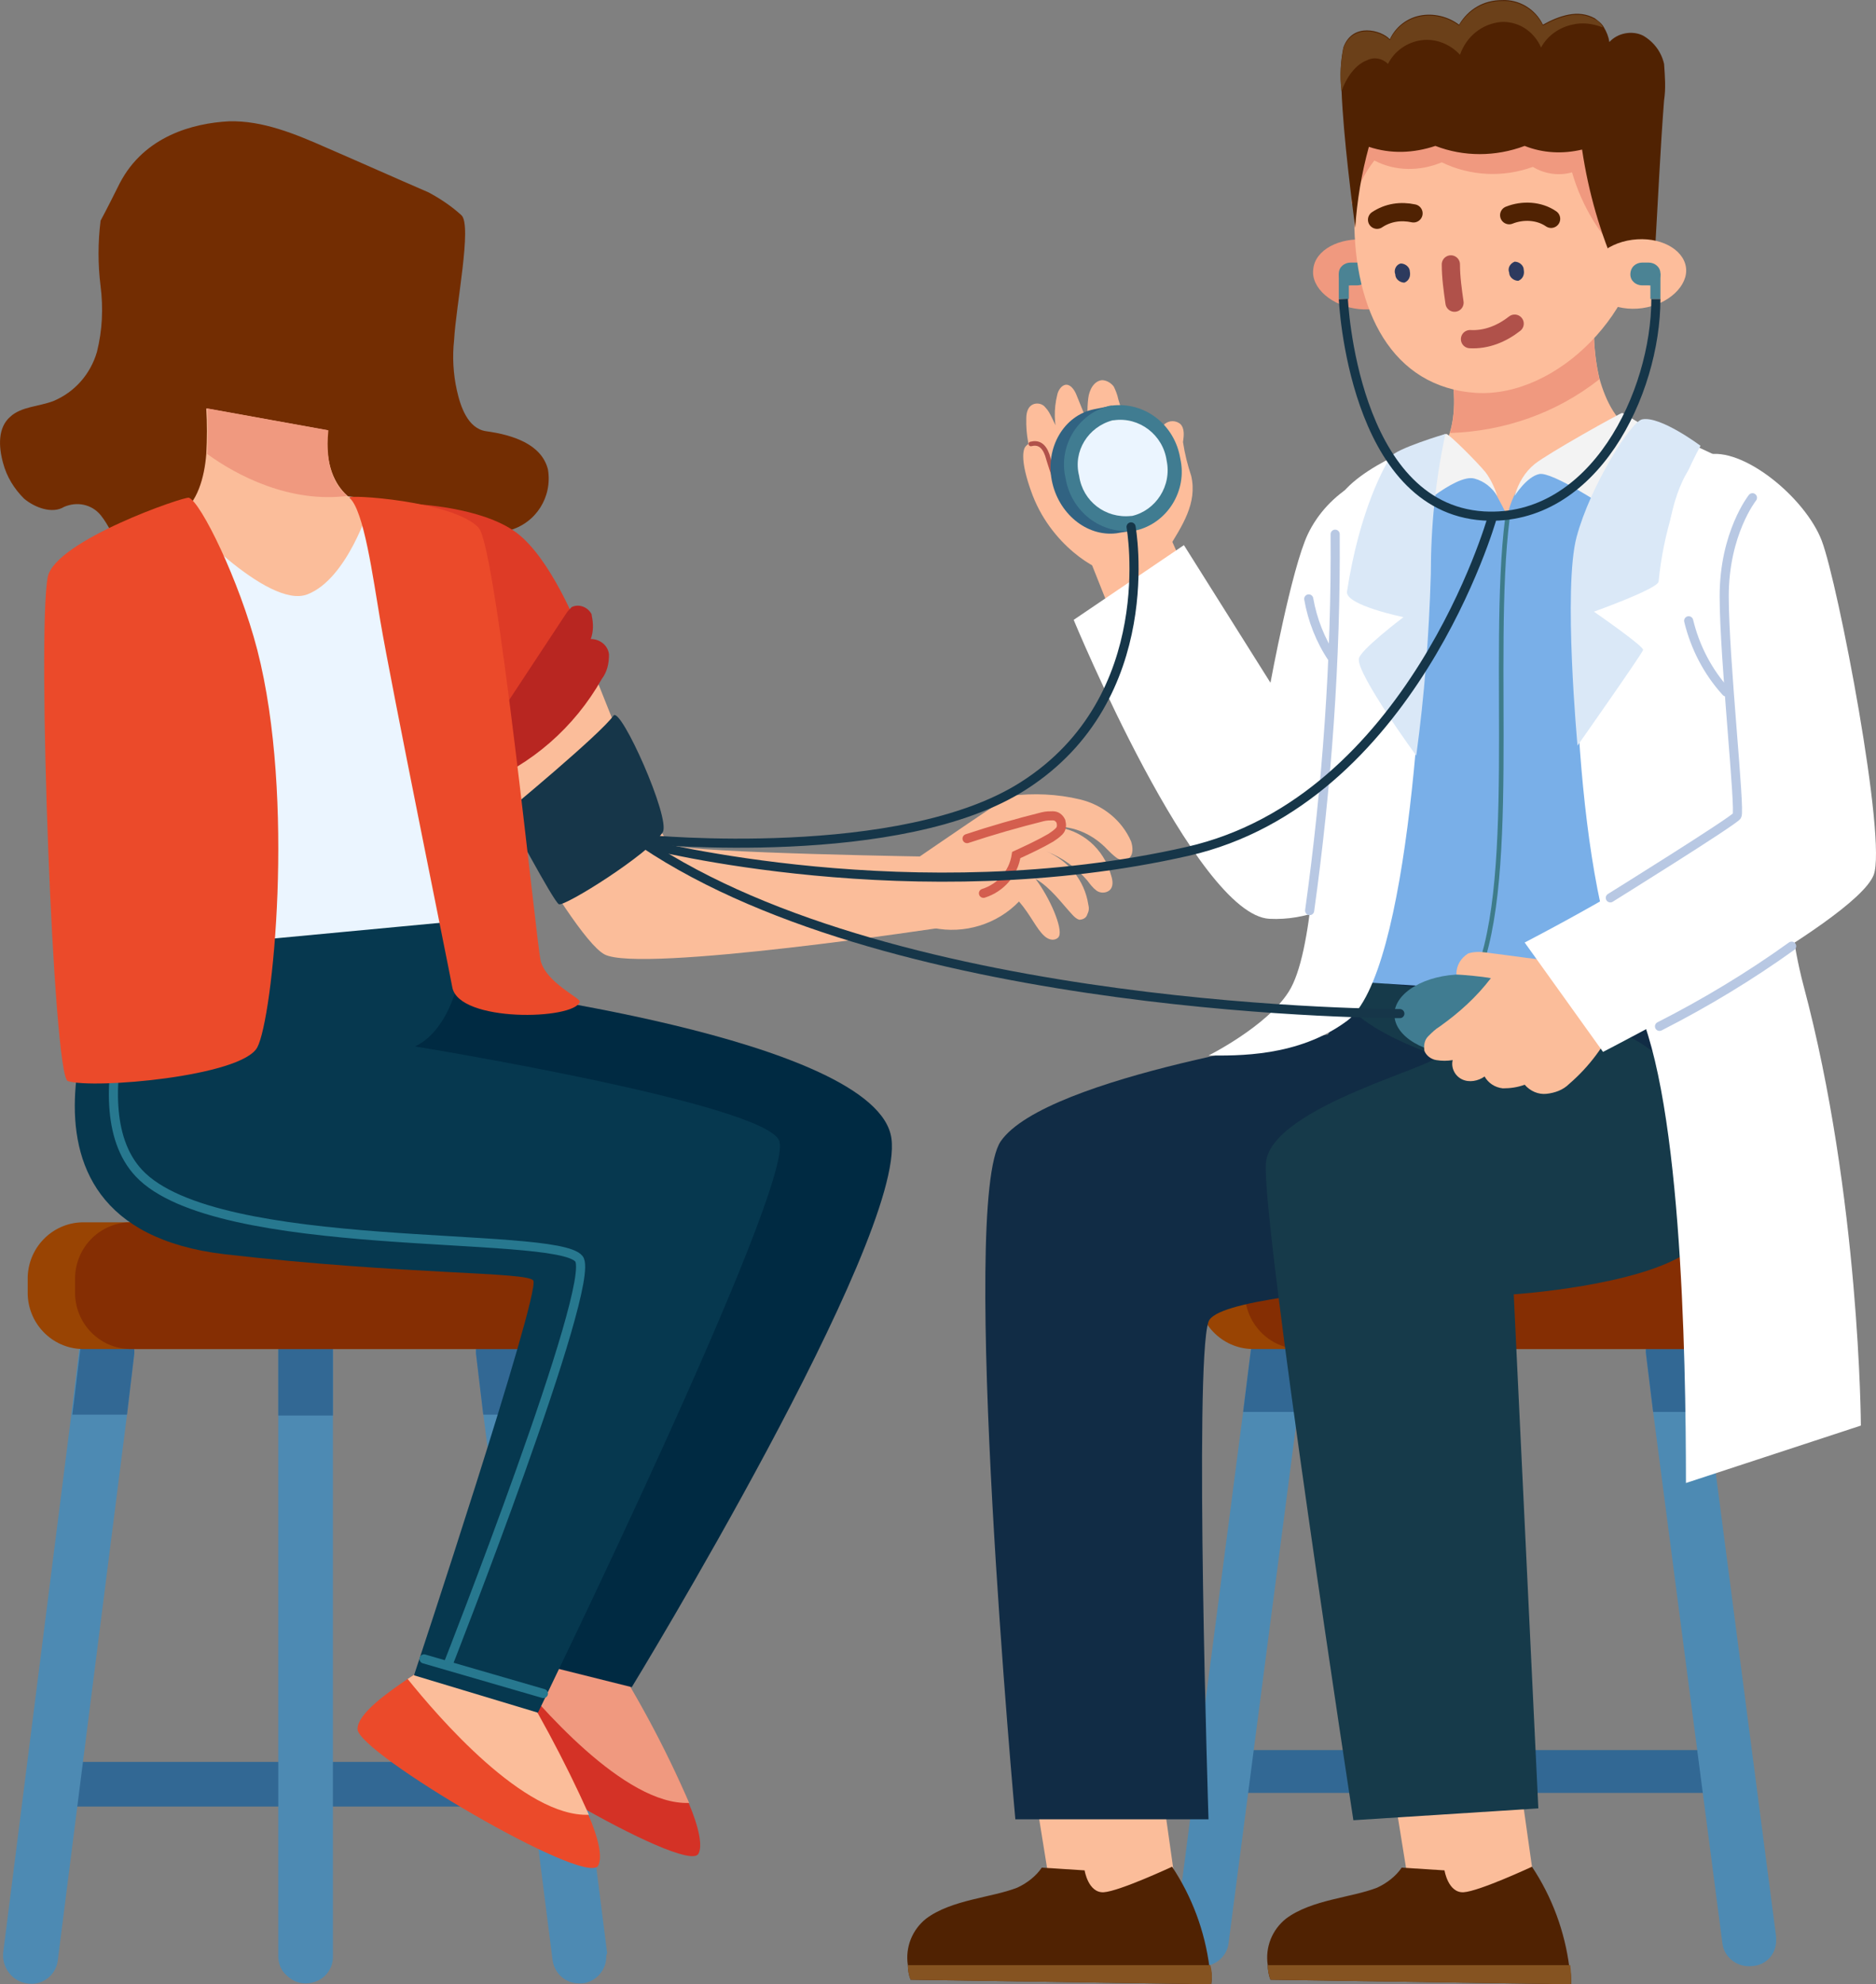 <?xml version="1.0" encoding="UTF-8"?><svg id="Layer_2" xmlns="http://www.w3.org/2000/svg" viewBox="0 0 205.9 217.71"><rect x="0" y="0" width="205.9" height="217.71" fill="#808080" stroke="none"/><defs><style>.cls-1,.cls-2{stroke-width:2px;}.cls-1,.cls-2,.cls-3,.cls-4,.cls-5,.cls-6,.cls-7,.cls-8,.cls-9,.cls-10{fill:none;stroke-miterlimit:10;}.cls-1,.cls-2,.cls-3,.cls-4,.cls-6,.cls-7,.cls-8,.cls-9,.cls-10{stroke-linecap:round;}.cls-1,.cls-8{stroke:#b0514a;}.cls-11{fill:#fff;}.cls-2{stroke:#502202;}.cls-3{stroke:#d45e4e;}.cls-4{stroke:#27788f;}.cls-12{fill:#dae8f7;}.cls-13{fill:#163a4a;}.cls-5,.cls-7{stroke:#163649;}.cls-14{fill:#326894;}.cls-15{fill:#4b8394;}.cls-16{fill:#316382;}.cls-17{fill:#6b4019;}.cls-18{fill:#de3b26;}.cls-6{stroke:#f2cdbf;}.cls-19{fill:#fbbd9a;}.cls-20{fill:#06384f;}.cls-21{fill:#502202;}.cls-22{fill:#f0997f;}.cls-23{fill:#855321;}.cls-24{fill:#852e03;}.cls-25{fill:#163649;}.cls-26{fill:#407c91;}.cls-27{fill:#eb4a2a;}.cls-28{fill:#b82621;}.cls-29{fill:#112c45;}.cls-30{fill:#2d3a5e;}.cls-31{fill:#fdbd9b;}.cls-8,.cls-9{stroke-width:.5px;}.cls-32{fill:#79afe8;}.cls-33{fill:#d43226;}.cls-34{fill:#ebf5ff;}.cls-35{fill:#f3f3f3;}.cls-36{fill:#732d02;}.cls-37{fill:#994403;}.cls-38{fill:#4d8ab3;}.cls-9{stroke:#3e7c8a;}.cls-10{stroke:#b8c8e3;}.cls-39{fill:#002a42;}</style></defs><g id="Layer_1-2"><path id="Path_11482" class="cls-6" d="m11.14,62.81c1.4,3,2.4,6.1,3.2,9.3,3.8-.7,7.7-1.2,11.6-1.4"/><rect id="Rectangle_1592" class="cls-14" x="5.34" y="193.31" width="54.9" height="4.9"/><path id="Path_11495" class="cls-38" d="m14.74,148.11v.4l-.8,6.7-7.6,59.9c-.2,1.6-1.7,2.8-3.4,2.5-1.4-.2-2.5-1.4-2.6-2.9v-.4l7.5-59.2.9-7.4c.2-1.6,1.7-2.8,3.3-2.5,1.6.2,2.7,1.4,2.7,2.9"/><path id="Path_11496" class="cls-14" d="m14.74,148.11v.4l-.8,6.7h-6l.9-7.4c.2-1.6,1.7-2.8,3.3-2.5,1.5.1,2.6,1.3,2.6,2.8"/><path id="Path_11497" class="cls-38" d="m36.54,147.61v67.1c0,1.6-1.3,2.9-3,2.9h0c-.8,0-1.5-.3-2.1-.9-.6-.5-.9-1.3-.9-2.1v-67.1c0-1.6,1.4-3,3-2.9.8,0,1.5.3,2,.9.7.6,1,1.3,1,2.1"/><path id="Path_11498" class="cls-14" d="m35.64,145.61c.6.5.9,1.3.9,2.1v7.6h-6v-7.6c0-1.7,1.4-3,3.1-2.9.8-.1,1.5.2,2,.8"/><path id="Path_11499" class="cls-38" d="m66.54,214.71c0,1.6-1.4,3-3,2.9-1.5,0-2.7-1.1-2.9-2.6l-7.6-59.9-.8-6.7v-.4c0-1.7,1.4-3,3.1-2.9,1.5,0,2.7,1.1,2.9,2.6l.9,7.4,7.5,59.2c-.1.2-.1.3-.1.4"/><path id="Path_11500" class="cls-14" d="m59.04,155.21h-6l-.8-6.7v-.4c0-1.7,1.4-3,3.1-2.9,1.5,0,2.7,1.1,2.9,2.6l.8,7.4Z"/><path id="Path_11501" class="cls-37" d="m71.94,140.11v1.9c-.1,3.4-2.9,6.1-6.3,6H9.34c-3.4.1-6.2-2.6-6.3-6v-1.9c.1-3.4,2.9-6.1,6.3-6h56.3c3.4-.1,6.2,2.6,6.3,6h0"/><path id="Path_11502" class="cls-24" d="m71.94,140.11v1.9c-.1,3.4-2.9,6.1-6.3,6H14.54c-3.4.1-6.2-2.6-6.3-6v-1.9c.1-3.4,2.9-6.1,6.3-6h51.1c3.4-.1,6.2,2.6,6.3,6h0"/><path id="Path_11503" class="cls-36" d="m13.14,20.11c-.7,1.4-1.4,2.8-2.1,4.1-.3,2.4-.3,4.8,0,7.2.3,2.4.2,4.8-.4,7.2-.7,2.4-2.4,4.4-4.8,5.4-1.6.6-3.5.6-4.7,1.7-1.4,1.2-1.3,3.3-.8,5.1.4,1.5,1.2,2.8,2.3,3.9,1.2,1,3.1,1.7,4.4.9,1.4-.6,3-.3,4,.9.9,1.1,1.4,2.5,2.3,3.6,1.5,1.6,3.5,2.5,5.7,2.4,2,.1,4-.2,5.9-1.1,3.1-1.8,6.9-3.1,10.1-1.3,1.7.9,3,2.4,4.8,3,1.6.6,3.3.5,4.7-.3,1.4-.7,2-2.3,2.9-3.5,1.7-2.2,5.7-.4,8.4-1.1,3-.8,4.8-3.7,4.3-6.7-.7-2.8-3.9-3.8-6.8-4.2-2-.3-2.8-2.7-3.2-4.5s-.5-3.7-.3-5.5c.2-3.8,2-12.6.8-13.7-1.1-1-2.3-1.8-3.6-2.5-3.7-1.6-7.5-3.3-11.2-4.9-3.4-1.5-7-3-10.7-2.9-3.9.2-9.3,1.6-12,6.8"/><path id="Path_11504" class="cls-34" d="m26.04,54.11s-16.6,2.5-18.3,8.1,8.3,44.9,8.3,44.9l37.3-2.2s2.7-45.3-3.2-48.2-24.1-2.6-24.1-2.6"/><path id="Path_11505" class="cls-19" d="m40.54,55.61s-2.4,7.9-6.8,9.6-14-8.8-14-8.8c1.9-1.2,2.7-4,2.9-6.6.1-1.7.1-3.3,0-5l13.3,2.4c-.3,3.9.9,6,2.1,7.1.7.7,1.6,1.2,2.5,1.3"/><path id="Path_11506" class="cls-22" d="m38.14,54.41c-6.3.8-12.1-2.2-15.4-4.6.1-1.7.1-3.3,0-5l13.3,2.4c-.4,4.1.8,6.2,2.1,7.2"/><path id="Path_11507" class="cls-33" d="m76.64,203.41c-1.4,2.3-26.4-12.4-26.4-15,0-1.7,3.3-4,5.5-5.5,1.2-.8,2.1-1.3,2.1-1.3l5.8-2.6,2.6,1.3c3.8,6.3,7.5,12.9,9.3,17.4,1.2,2.8,1.6,4.9,1.1,5.7"/><path id="Path_11508" class="cls-22" d="m75.64,197.81c-7.1.3-16.6-10.8-19.9-14.9,1.2-.8,2.1-1.3,2.1-1.3l5.8-2.6,2.6,1.3c3.7,5.7,6.8,11.5,9.4,17.5"/><path id="Path_11509" class="cls-39" d="m50.94,108.31s45.4,5.5,46.9,16.6-28.5,60.2-28.5,60.2l-10.8-2.7,14.1-43.8-36.2-14.7,7.2-15.6h7.3Z"/><path id="Path_11510" class="cls-27" d="m65.64,204.71c-1.4,2.3-26.4-12.4-26.4-15,0-1.7,3.3-4,5.5-5.5,1.2-.8,2.1-1.3,2.1-1.3l5.8-2.6,2.6,1.3c3.8,6.3,7.5,12.9,9.3,17.4,1.2,2.8,1.6,4.8,1.1,5.7"/><path id="Path_11511" class="cls-19" d="m64.64,199.11c-7.1.3-16.6-10.8-19.9-14.9,1.2-.8,2.1-1.3,2.1-1.3l5.8-2.6,2.6,1.3c3.6,5.7,6.7,11.5,9.4,17.5"/><path id="Path_11512" class="cls-20" d="m12.64,104.61s-15.7,29.7,12,33c20.1,2.3,33.4,1.9,33.9,2.9.7,1.7-13.1,43.3-13.1,43.3l13.6,4.1s28.1-57.6,26.5-62.7c-1.3-4.1-40-10.4-40-10.4,3.3-1.5,5.7-6.9,5.3-13.8l-38.2,3.6Z"/><path id="Path_11513" class="cls-4" d="m17.04,102.01s-9,19-1.8,26.7c8.5,9.1,45.7,6.2,48.3,9.4,2.1,2.6-14.4,44.6-14.4,44.6"/><line id="Line_314" class="cls-4" x1="46.54" y1="182.01" x2="59.64" y2="185.81"/><path id="Path_11527" class="cls-19" d="m44.64,60.41l6.6-3.8s5.6.5,9.4,7.1c3.8,6.6,10.9,28.1,13.1,29s29.6,1.3,29.6,1.3l.4,7.7s-33.5,5.1-37.4,3-16.9-26.8-16.9-26.8l-4.8-17.5Z"/><path id="Path_11528" class="cls-18" d="m44.24,59.61l1.3-4.3s7.3.3,11.1,3.1,6.8,10.5,6.8,10.5l-9.5,14.7-9.7-24Z"/><path id="Path_11529" class="cls-25" d="m55.54,89.11s10.3-8.5,11.8-10.6c.8-1,6.3,11.3,5.4,12.8-1.5,2.4-10.8,8.2-11.4,7.9s-5.8-10.1-5.8-10.1"/><path id="Path_11530" class="cls-28" d="m52.84,81.41c3.1-4.7,6.2-9.4,9.3-14.1.2-.3.4-.5.6-.7.8-.4,1.8,0,2.2.8v.1c.2.9.2,1.8-.1,2.6,1,0,1.9.7,2,1.7,0,1-.2,1.9-.8,2.7-3,5.3-7.7,9.4-13.3,11.6-.3-1.5-.8-3.3.1-4.7"/><path id="Path_11531" class="cls-19" d="m99.14,95.21c3.8-2.6,11.2-7.7,11.8-7.9,2.5-.3,5.1-.2,7.6.4,2.5.6,4.6,2.3,5.6,4.6.2.6.3,1.5-.3,1.9-.4.2-.9.2-1.3-.1-.4-.3-.7-.6-1-.9-1.5-1.6-3.6-2.6-5.8-2.5,3,.3,5.4,2.4,6.2,5.3.2.6.3,1.3-.2,1.7-.4.3-1,.3-1.4,0s-.7-.7-1-1.1c-1.2-1.4-2.7-2.5-4.5-3.2,2.4,1,4.2,3.2,4.6,5.8.1.4.1.7-.1,1.1-.1.4-.5.6-.9.6-.3-.1-.5-.3-.7-.5-1.3-1.4-2.4-3-4.1-4,1.6,2.1,3,5.4,2.6,6.3-.1.3-.8.7-1.6,0-.9-.8-1.5-2.3-2.8-3.8-2.4,2.5-6,3.6-9.4,2.9-1.2-2.3-2.3-4.5-3.3-6.6"/><path id="Path_11532" class="cls-19" d="m106.14,92.01c2.7-.9,5.5-1.7,8.3-2.4.4-.1.8-.1,1.1-.1.4,0,.7.2.9.6.1.4.1.8-.2,1.1s-.6.5-.9.7c-1.2.7-2.5,1.3-3.8,1.9-.3,2-1.7,3.6-3.6,4.2"/><path id="Path_11533" class="cls-3" d="m106.14,92.01c2.7-.9,5.5-1.7,8.3-2.4.4-.1.8-.1,1.1-.1.4,0,.7.2.9.6.1.4.1.8-.2,1.1s-.6.5-.9.7c-1.2.7-2.5,1.3-3.8,1.9-.3,2-1.7,3.6-3.6,4.2"/><path id="Path_11534" class="cls-27" d="m38.34,54.61c1.6,1.3,2.6,8.8,3.4,13.5,1.2,7.1,7.5,38,7.9,40.2.7,3.9,13.4,3.6,14,1.6.1-.4-3.7-2.1-4.3-4.5-.5-2.2-4.8-45.2-6.8-47.5-2.8-3-14.7-3.7-14.2-3.3"/><path id="Path_11535" class="cls-27" d="m20.74,54.61c1.3.5,5.5,9,7.5,16.7,4.2,16.3,1.7,40.4,0,43.6s-18,4.6-20.8,3.7c-1.6-.5-3.4-49.1-2.2-55.3.8-4,15.1-8.9,15.5-8.7"/><rect id="Rectangle_1593" class="cls-14" x="133.84" y="192.01" width="54.9" height="4.7"/><path id="Path_11541" class="cls-38" d="m143.24,148.01v.4l-.8,6.5-7.6,58.3c-.2,1.6-1.7,2.7-3.3,2.5-1.5-.1-2.6-1.4-2.6-2.8v-.4l7.5-57.6.9-7.2c.2-1.6,1.7-2.7,3.3-2.5,1.4.2,2.5,1.4,2.6,2.8"/><path id="Path_11542" class="cls-14" d="m143.24,148.01v.4l-.8,6.5h-6l.9-7.2c.2-1.6,1.7-2.7,3.3-2.5,1.4.2,2.5,1.4,2.6,2.8"/><path id="Path_11543" class="cls-38" d="m164.94,147.51v65.4c0,1.6-1.4,2.9-3,2.8h0c-.8,0-1.5-.3-2.1-.8s-.9-1.3-.9-2v-65.4c0-1.6,1.4-2.9,3-2.8.8,0,1.5.3,2.1.8.6.6.9,1.3.9,2"/><path id="Path_11544" class="cls-14" d="m164.04,145.51c.6.5.9,1.3.9,2v7.4h-6v-7.4c0-1.6,1.4-2.9,3-2.8.8,0,1.6.3,2.1.8"/><path id="Path_11545" class="cls-38" d="m194.94,212.91c0,1.5-1.1,2.7-2.6,2.8-1.6.2-3.1-.9-3.3-2.5l-7.6-58.3-.8-6.5v-.4c0-1.5,1.2-2.7,2.6-2.8,1.6-.2,3.1.9,3.3,2.5l.9,7.2,7.5,57.6v.4"/><path id="Path_11546" class="cls-14" d="m187.44,154.91h-6l-.8-6.5v-.4c0-1.5,1.2-2.7,2.6-2.8,1.6-.2,3.1.9,3.3,2.5l.9,7.2Z"/><path id="Path_11547" class="cls-37" d="m200.34,140.11v1.9c-.1,3.4-2.9,6.1-6.3,6h-56.3c-3.4.1-6.2-2.6-6.3-6v-1.9c.1-3.4,2.9-6.1,6.3-6h56.3c3.4-.1,6.3,2.6,6.3,6h0"/><path id="Path_11548" class="cls-24" d="m200.34,140.11v1.9c-.1,3.4-2.9,6.1-6.3,6h-51.1c-3.4.1-6.2-2.6-6.3-6v-1.9c.1-3.4,2.9-6.1,6.3-6h51.1c3.4-.1,6.3,2.6,6.3,6h0"/><path id="Path_11549" class="cls-31" d="m126.64,54.11c1.1-1.8,0-4.1.4-6.1.1-.6.4-1.1.8-1.5.5-.4,1.2-.4,1.7,0,.5.5.4,1.3.3,2,.2,1.3.5,2.5.9,3.7.7,3-1,5.5-2.6,8.1-1.9,1.3-4.1,2.1-6.4,2.4-1.1.1-6.5-2.8-8.6-8.9-1.1-3.1-.9-4.4-.6-4.8.4-.5,1-.6,1.5-.3.3.2.4.5.5.8.7,1.8,1.3,3.7,2,5.6-2.6-2.3-4-5.7-3.9-9.2,0-.7.2-1.4.9-1.6.4-.1.9,0,1.2.4.3.3.5.7.7,1.1.9,1.9,1.9,3.9,3.2,6.2-2.4-2.2-3.4-5.5-2.6-8.7.1-.5.5-1.1,1-1.1s.9.6,1.1,1.1c1,2.4,1.9,4.9,2.9,7.3-1.4-2-1.9-4.5-1.6-6.9.1-.9.6-1.9,1.5-2,.5,0,1,.3,1.3.7.2.4.4.9.5,1.4.8,2.8,2.1,5.4,3.9,10.3"/><path id="Path_11550" class="cls-8" d="m113.14,48.71c.8-.2,1.4.1,1.8,1.2.5,1.7,1.7,5.5,3,6.4"/><path id="Path_11551" class="cls-31" d="m128.34,58.71l3.1,7-8.2,4.8-3.7-9.3,8.8-2.5Z"/><path id="Path_11552" class="cls-16" d="m128.04,50.51c-.5-3-2.9-5.4-6-5.8v-.2s-1.5.3-2,.4c-3.3.7-5.3,4.2-4.6,7.8s3.8,6.2,7.1,5.8c.5-.1,2-.3,2-.3v-.2c2.7-1.5,4.1-4.5,3.5-7.5"/><path id="Path_11553" class="cls-26" d="m121.94,44.51c3.7-.5,7,2.1,7.6,5.8.8,3.5-1.4,7.1-4.9,7.9h-.1c-3.7.5-7-2.1-7.6-5.8-.8-3.5,1.4-7.1,4.9-7.9t.1,0"/><path id="Path_11554" class="cls-34" d="m128.04,50.51c-.4-2.8-3-4.8-5.8-4.4h-.1c-2.7.7-4.4,3.4-3.7,6.1.4,2.8,2.9,4.7,5.7,4.4h.1c2.6-.6,4.4-3.3,3.8-6.1h0"/><path id="Path_11555" class="cls-11" d="m153.74,56.81l-5.1-3.7c-2.2,1.3-4,3.2-5.1,5.5-1.8,3.8-4.1,16.3-4.1,16.3l-9.5-15.1-12.1,8.2s13.4,32.4,21.5,32.8,13.8-6.7,13.8-6.7l.6-37.3Z"/><path id="Path_11556" class="cls-19" d="m113.64,197.01l1.5,9.3,6.4,2.5,7.3-3.3-1.3-9.2-13.9.7Z"/><path id="Path_11557" class="cls-21" d="m132.94,217.71l-33-.5c-.2-.5-.3-1.1-.3-1.6-.3-2,.5-3.9,2-5.1,2.8-2.1,7.2-2.3,10-3.4,1.1-.5,2.1-1.3,2.7-2.2l4.7.3s.4,2.5,2.1,2.4,7.5-2.8,7.5-2.8c2.2,3.3,3.6,7.1,4.1,11,.3.5.3,1.2.2,1.9"/><path id="Path_11558" class="cls-23" d="m132.94,217.71l-33-.5c-.2-.5-.3-1.1-.3-1.6h33.2c.2.7.2,1.4.1,2.1"/><path id="Path_11559" class="cls-19" d="m153.04,197.01l1.5,9.3,6.4,2.5,7.3-3.3-1.3-9.2-13.9.7Z"/><path id="Path_11560" class="cls-21" d="m172.44,217.71l-33-.5c-.2-.5-.3-1.1-.3-1.6-.3-2,.5-3.9,2-5.1,2.8-2.1,7.2-2.3,10-3.4,1.1-.5,2.1-1.3,2.7-2.2l4.7.3s.4,2.5,2.1,2.4,7.5-2.8,7.5-2.8c2.2,3.3,3.6,7.1,4.1,11,.2.5.2,1.2.2,1.9"/><path id="Path_11561" class="cls-23" d="m172.44,217.71l-33-.5c-.2-.5-.3-1.1-.3-1.6h33.2c.1.7.1,1.4.1,2.1"/><path id="Path_11562" class="cls-29" d="m151.14,105.11l-5.4,8.4s-30.9,4.5-35.9,11.7c-4.6,6.7,1.6,74.4,1.6,74.4h21.2s-1.6-50,0-54.6,50.3-4.4,53.1-10.6,3.7-28.3,3.7-28.3"/><path id="Path_11563" class="cls-13" d="m190.34,114.81s1.2,18.1-5,22.5c-5.4,3.8-19.2,4.7-19.2,4.7l2.7,56.4-20.3,1.3s-10.1-65.8-9.6-72.1,20-10.9,18.7-11.8c0,0-15-4.9-9.5-10.3.1-.1.3-.2.4-.4,1.3-1.1,17.1,0,17.1,0l14.6-1.3,5.8,6.3,4.3,4.7Z"/><path id="Path_11564" class="cls-29" d="m189.64,120.51c-.1.9-.3,1.8-.4,2.8-2.5-3-6.5-7.5-10.1-9.4-7.4-3.9-31-6.5-31-6.5l.1-1.9c.1-.1.3-.2.4-.4,1.3-1.1,17.1,0,17.1,0l14.6-1.3,5.8,6.3,3.5,10.4Z"/><path id="Path_11565" class="cls-31" d="m179.84,47.71s-8.7,10.8-14.1,10.2-9.7-6.3-9.7-6.3c0,0,2.2-.8,3.1-4.2.6-2,.7-4.8-.3-8.9l16.1-2.3c0,1.8.2,3.6.6,5.3.7,2.5,1.9,5,4.3,6.2"/><path id="Path_11566" class="cls-22" d="m159.14,47.51c.6-2,.7-4.8-.3-8.9l16.1-2.3c0,1.8.2,3.6.6,5.3-4.7,3.7-10.4,5.7-16.4,5.9"/><path id="Path_11567" class="cls-22" d="m144.14,29.51c.2-2.1,2.9-3.5,5.8-3.2s5.2,2.3,5,4.4-2.9,3.5-5.8,3.2-5.3-2.3-5-4.4"/><path id="Path_11568" class="cls-15" d="m150.24,30.11h0c0-.8-.6-1.3-1.3-1.3h-.7c-.7,0-1.3.5-1.3,1.2h0v.1c0,.7.6,1.3,1.3,1.2h.7c.7,0,1.3-.5,1.3-1.2h0"/><rect id="Rectangle_1594" class="cls-15" x="146.94" y="30.01" width="1.1" height="2.8"/><path id="Path_11569" class="cls-31" d="m180.44,24.11c0-9.8-7.1-17.8-15.9-17.8s-15.9,5.2-15.9,17.8c0,9.8,4,18.4,13.4,19,8.9.5,18.4-9.1,18.4-19"/><path id="Path_11570" class="cls-22" d="m178.64,28.81c-2.9-2.7-5-6.1-6.1-9.9-1.4.4-3,.2-4.3-.6-3.3,1.2-6.9,1-10-.5-2.4,1-5.1,1-7.4-.2-1.1,1.4-1.9,3.1-2.5,4.8.2-3.4.5-6.8.7-10.2,8.4-1.1,16.8-1.9,25.3-2.4.5-.1,1,0,1.4.2.6.4,1,1,1.1,1.7,1.8,5.5,2.7,11.4,1.8,17.1"/><path id="Path_11571" class="cls-21" d="m182.64,11.01c-.4,5.1-.7,11.6-1,16.6-.5,1.7-2,1.7-4.1,2.3-1.9-4.3-3.2-8.8-3.9-13.5-2.1.5-4.3.4-6.3-.4-3.2,1.2-6.7,1.2-9.8,0-2.4.8-4.9.9-7.3.1-.8,2.9-1.3,5.9-1.5,8.9-.3-2.4-1.3-9.9-1.5-15.1-.2-1.6-.1-3.2.2-4.7,1-2.8,4.2-1.9,5.1-.9.6-1.3,1.8-2.3,3.3-2.6,1.5-.3,3.1.1,4.3,1,1-1.7,2.7-2.7,4.7-2.7,1.9-.1,3.7,1,4.5,2.7.9-.5,1.8-.9,2.8-1.1s2-.1,2.9.4c.4.3.8.6,1,1,.3.5.5,1,.6,1.6.9-1,2.5-1.3,3.7-.7,1.2.7,2,1.8,2.3,3.1.1,1.4.2,2.7,0,4"/><path id="Path_11572" class="cls-17" d="m175.94,3.01c-1.1-.4-2.2-.6-3.4-.3-1.4.3-2.7,1.2-3.4,2.5-.8-1.8-2.5-2.9-4.4-2.8-2.1.2-3.8,1.6-4.5,3.6-1.1-1.2-2.7-1.8-4.2-1.6-1.6.2-3,1.2-3.7,2.6-.6-.6-1.5-.8-2.3-.4-.8.3-1.4.9-1.9,1.6-.4.6-.7,1.2-.9,1.8-.2-1.6-.1-3.2.2-4.7,1-2.8,4.2-1.9,5.1-.9.6-1.3,1.8-2.3,3.3-2.6,1.5-.3,3.1.1,4.3,1,1-1.7,2.7-2.7,4.7-2.7,1.9-.1,3.7,1,4.5,2.7.9-.5,1.8-.9,2.8-1.1s2-.1,2.9.4c.3.1.7.5.9.9"/><path id="Path_11573" class="cls-2" d="m155.14,23.41c-1.4-.3-2.8-.1-4,.7"/><path id="Path_11574" class="cls-2" d="m165.64,23.61c1.5-.6,3.3-.5,4.6.4"/><path id="Path_11575" class="cls-1" d="m159.24,29.01c0,1.4.2,2.8.4,4.2"/><path id="Path_11576" class="cls-1" d="m161.34,37.21c1.8.1,3.5-.6,4.9-1.7"/><path id="Path_11577" class="cls-30" d="m166.24,28.71c.5,0,1,.4,1,.9.1.5-.1,1-.6,1.2-.5,0-1-.4-1-.9-.2-.5.1-1,.6-1.2"/><path id="Path_11578" class="cls-30" d="m153.74,28.91c.5,0,1,.4,1,.9.1.5-.1,1-.6,1.2-.5,0-1-.4-1-.9-.2-.5.1-1.1.6-1.2"/><path id="Path_11579" class="cls-31" d="m179.14,26.31c3-.4,5.6,1,5.9,3s-1.9,4.1-4.8,4.5-5.6-1-5.9-3,1.8-4.1,4.8-4.5"/><path id="Path_11580" class="cls-15" d="m178.94,30.11h0c0-.8.6-1.3,1.3-1.3h.7c.7,0,1.3.5,1.3,1.2h0v.1c0,.7-.6,1.3-1.3,1.2h-.7c-.7,0-1.3-.5-1.3-1.2h0"/><rect id="Rectangle_1595" class="cls-15" x="181.14" y="30.01" width="1.1" height="2.8"/><path id="Path_11581" class="cls-32" d="m177.84,45.41s-8.8,5.1-10.4,6.9c-1,1.3-1.7,2.8-2,4.3-.8-1.6-1.6-3.1-2.6-4.6-.5-.4-4.2-3.7-4.2-3.7l-4.3,3.1-5.8,2.9.2,53.4,39.3,2.5,1-58-11.2-6.8Z"/><path id="Path_11582" class="cls-9" d="m165.44,56.91c-1.9,15,1.4,41.2-3.9,51.3"/><path id="Path_11583" class="cls-35" d="m166.24,54.41c.4-1.4,1.1-2.6,2.2-3.5,1.5-1.2,9.4-5.6,9.6-5.6s4.1,2.5,4.1,2.5l-5.8,7.9s-6-4-7.4-3.7c-1.4.3-2.7,2.4-2.7,2.4"/><path id="Path_11584" class="cls-35" d="m164.34,54.41c-.3-.9-.7-1.8-1.3-2.6-.9-1.1-4-4.2-4.3-4.2s-3.4,1.8-4,2.9-.2,6.2-.2,6.2c0,0,5.2-4.8,7.3-4.2,1.1.3,1.9,1,2.5,1.9"/><path id="Path_11585" class="cls-11" d="m181.24,46.81s-6.8,6.1-7.9,12.4-.6,39,5.7,49.9c5.5,9.5,6,39.6,6,53.6l19.2-6.3s-.1-25.1-6.3-48.3c-4.8-18-.2-50.9-2.9-54.1-1.9-2.3-13.8-7.2-13.8-7.2"/><path id="Path_11586" class="cls-12" d="m173.14,81.81s-1.6-17.3-.1-22.9,6-12.7,7.2-12.9c2-.4,6.4,2.9,6.4,2.9-2.5,4.6-4.1,9.7-4.6,14.9-.1.8-7.1,3.3-7.1,3.3,0,0,5.5,3.8,5.4,4.2s-7.2,10.5-7.2,10.5"/><path id="Path_11587" class="cls-26" d="m160.54,106.91c4.1,0,7.5,2,7.5,4.4s-3.3,4.4-7.5,4.4-7.5-2-7.5-4.4,3.4-4.4,7.5-4.4"/><path id="Path_11588" class="cls-19" d="m170.74,105.51l-7.6-1c-.7-.1-1.4-.1-2,.1-.8.5-1.3,1.3-1.3,2.3,1.3.1,2.5.2,3.8.4-1.6,2.1-3.5,3.8-5.6,5.3-.5.3-.9.7-1.3,1.1s-.5,1-.4,1.6c.2.5.7.9,1.3,1s1.2.1,1.8,0c-.2.8.2,1.7,1,2.1.8.4,1.8.2,2.5-.3.4.7,1.1,1.2,2,1.3.8,0,1.6-.1,2.4-.4.6.7,1.5,1.1,2.4,1s1.8-.4,2.5-1.1c2.2-1.9,3.9-4.2,5.1-6.8-2.3-1.9-4.6-4.1-6.6-6.6"/><path id="Path_11589" class="cls-11" d="m183.04,60.51c-.2-3.4,1.6-9.9,4.2-10.6,4-1,10.9,4.7,12.7,9.4s7.2,32.9,5.7,36.7c-2.1,5.3-29.7,19.4-29.7,19.4l-8.6-12s19.2-9.9,20.3-13.1c.8-1.9-4.2-21.7-4.6-29.8"/><path id="Path_11590" class="cls-10" d="m192.34,54.61s-3.1,3.9-3.1,10.8,1.8,23.5,1.4,24.1-13.9,9-13.9,9"/><path id="Path_11591" class="cls-10" d="m189.44,75.91c-2-2.2-3.4-4.9-4.1-7.8"/><path id="Path_11592" class="cls-10" d="m182.14,112.61c5.1-2.6,9.9-5.5,14.5-8.8"/><path id="Path_11593" class="cls-11" d="m157.64,48.11c-.9,3.8-1.2,7.8-1.2,11.7,0,12.5-1.7,47.1-8.6,52.2-5.4,4-12.1,3.8-15.2,3.8,0,0,6.4-3.2,8.8-7,2.7-4.2,3.1-17.5,3.4-24.4.4-7.3,1.1-27.6,1.9-29.4,2-3.9,10.9-6.9,10.9-6.9"/><path id="Path_11594" class="cls-12" d="m155.44,82.91c.9-6.6,1.4-13.2,1.6-19.9,0-5.2.5-10.3,1.6-15.4,0,0-5.4,1.6-6,2.5s-3.4,5.7-4.8,14.8c-.2,1.5,6.2,2.8,6.2,2.8,0,0-4.9,3.7-4.9,4.6-.2,1.7,6.3,10.6,6.3,10.6"/><path id="Path_11595" class="cls-10" d="m146.54,58.61c.1,13.8-.9,27.6-2.8,41.3"/><path id="Path_11596" class="cls-10" d="m143.64,65.71c.4,2.3,1.3,4.6,2.6,6.5"/><path id="Path_11597" class="cls-5" d="m147.44,32.81s1,22.9,15.4,23.8c12.1.7,18.9-13.5,18.9-23.8"/><path id="Path_11598" class="cls-7" d="m163.74,56.91s-8.8,30.9-33.4,36.5c-30,6.8-59.4-.8-59.4-.8"/><path id="Path_11599" class="cls-7" d="m124.14,57.81s3.4,18.7-11.8,28.4c-13.4,8.6-41.3,5.9-41.3,5.9"/><path id="Path_11600" class="cls-7" d="m153.64,111.21s-55,.1-83-18.7"/></g></svg>